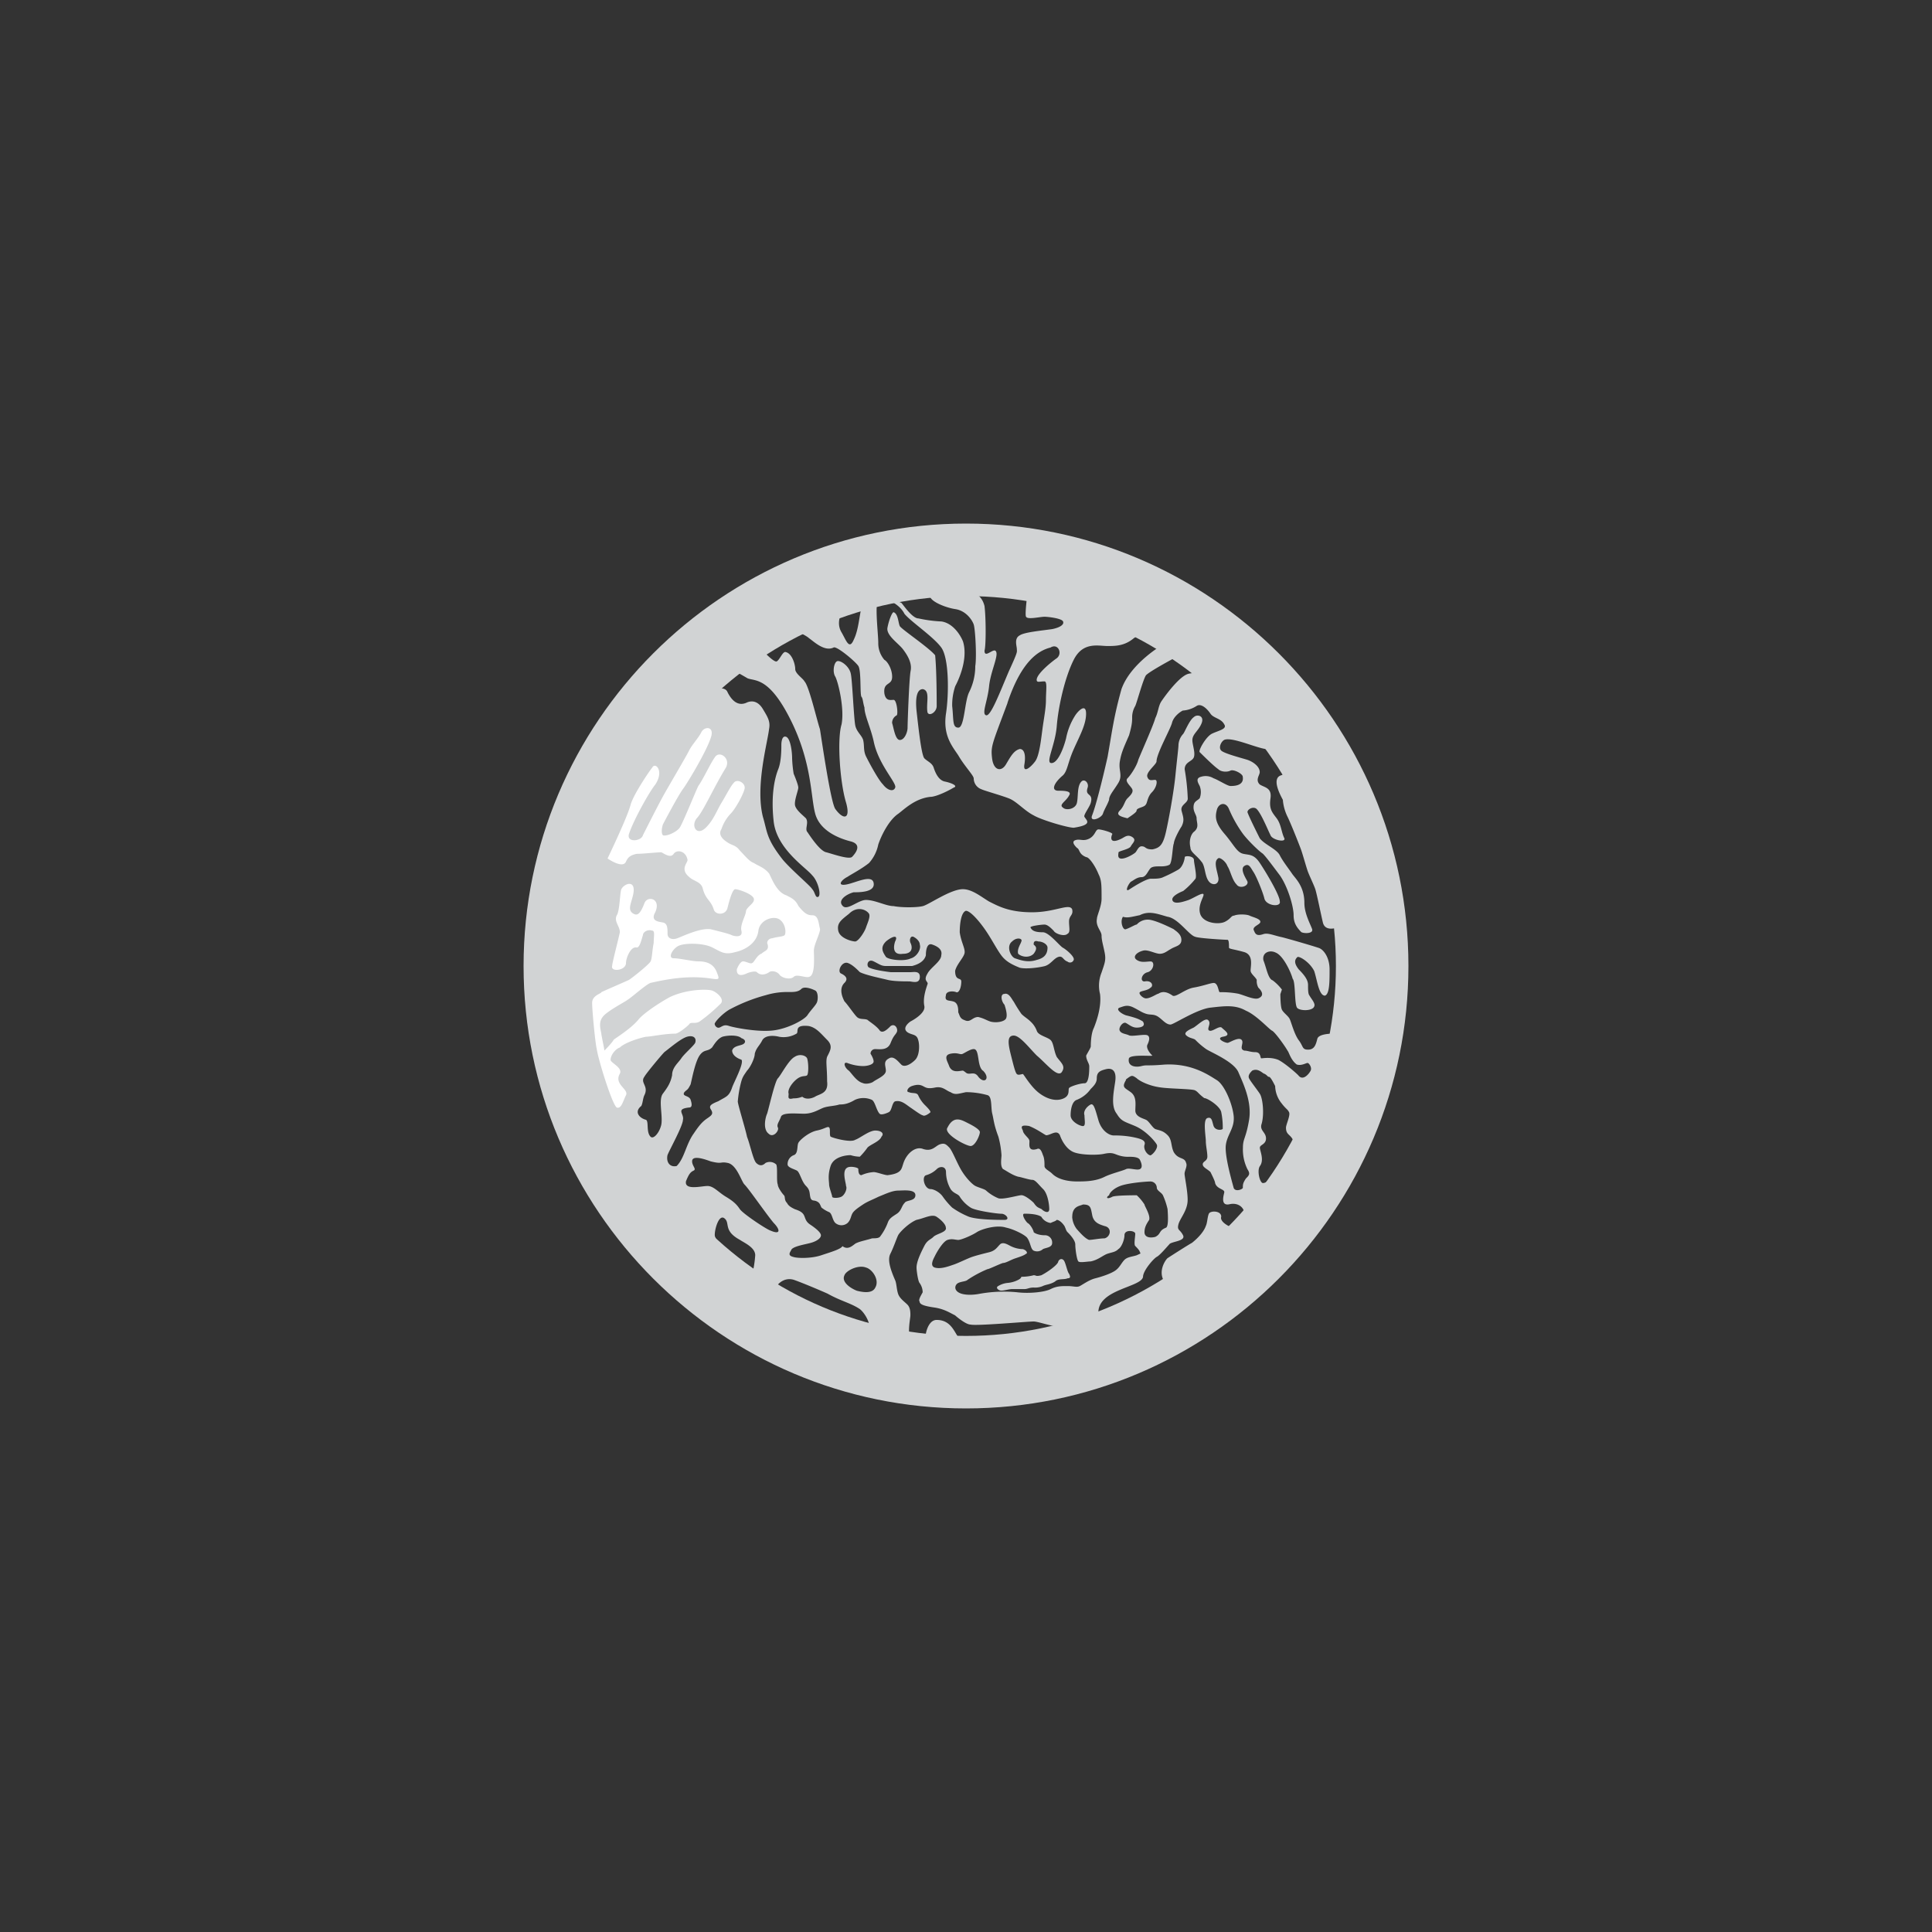 <svg id="Layer_1" data-name="Layer 1" xmlns="http://www.w3.org/2000/svg" viewBox="0 0 1000 1000"><rect x="0" y="0" width="1000" height="1000" fill="#333333" stroke="none"/><defs><style>.cls-1{fill:#d1d3d4;}.cls-2{fill:#fff;}</style></defs><path class="cls-1" d="M500,729c-126.27,0-229-102.72-229-229S373.73,271,500,271,729,373.73,729,500,626.27,729,500,729Zm0-420.46c-105.58,0-191.47,85.89-191.47,191.47S394.42,691.47,500,691.47,691.47,605.58,691.47,500,605.58,308.53,500,308.53Z"/><path class="cls-1" d="M539,660.06c3.19-1.59,8.76-5.57,8.76-7.17.8-1.59,2.39-1.59,3.18,0s1.6,5.58,2.39,6.38c.8,1.59.8,2.38-.79,2.38-1.6.8-4.78,0-6.37,1.6-2.39,1.59-4.78,1.59-6.37,2.39a10.2,10.2,0,0,1-4.78.79c-2.39,0-3.19.8-4.78.8h-6.37c-1.59,0-4,.79-5.57.79s-3.19-1.59-1.6-2.38a11.34,11.34,0,0,1,4.78-1.6,14.67,14.67,0,0,0,5.57-1.59c1.6-.8,1.6-1.59,1.6-1.59a25.5,25.5,0,0,0,6.37-.8c1.59,0,.79.8,4,0ZM500.8,581.23c1.59.79,6.37,3.18,6.37,4.77s-2.39,7.17-4.78,7.17-14.34-6.37-11.95-9.56C493.63,577.24,497.61,579.63,500.8,581.23Zm82.81-157.68c-3.18-.79-6.37-1.59-4-4s2.39-4.78,4-6.37,3.19-3.18,2.39-4.78-4-4-2.39-5.57,4.78-6.37,5.58-9.56c1.59-4,8-18.31,8.76-21.5,1.59-3.18,1.59-6.37,3.18-8.76s9.56-13.54,14.34-14.33a17.86,17.86,0,0,1,7.16,0s11.15,8.76,13.54,11.15c3.19,3.18,24.69,30.26,27.87,34.24,1.6,2.39,18.32,35,20.71,43,.79,3.19,4,12,5.57,16.72.8,1.6,4,25.49,4,25.49s-8,4-9.55-1.6c-.8-3.18-3.19-15.13-4-17.52s-3.19-7.16-4-9.55-2.38-8-3.18-10.35-5.58-14.34-7.17-17.52A24.27,24.27,0,0,1,664,414c-.79-1.6-6.37-11.15-.79-12.74s-5.58-13.54-8-13.54c-5.57-.8-17.52-6.37-21.5-4.78-1.59.8-3.18,4-1.59,5.57s11.15,4,13.54,4.78,6.37,3.19,6.37,6.37c0,1.6-2.39,4,0,6.37,2.39,1.6,6.37,1.6,5.57,7.17s.8,7.17,3.19,10.35,2.39,7.17,4,10.35c.8,2.39-6.37.8-7.17-1.59-1.59-3.18-4.78-11.15-7.16-13.54-1.6-1.59-4.78,0-4.78,1.6.79,2.39,4.78,10.35,6.37,13.53,2.39,3.19,8.76,5.58,10.35,8.76s4.78,7.17,6.37,9.56,6.37,6.37,6.37,15.13c0,5.57,3.19,11.15,4,13.54s-4,2.39-5.57,1.59c-2.39-2.39-4-4.78-4-8.76,0-4.78-3.19-15.13-7.17-20.7-4.78-6.37-7.17-9.56-8.76-11.15-2.39-1.59-8-7.17-10.35-10.35a65.66,65.66,0,0,1-7.17-12.75c-1.59-4-5.57-3.18-6.37.8-.8,3.19-.8,6.37,4,11.95s6.37,9.55,9.56,10.35,5.57,0,8.76,4.78,10.35,16.72,10.35,19.9c.8,3.19-7.17,2.39-8-1.59-.8-3.18-4-11.15-5.58-13.54s-2.39-4.77-4.78-3.18.8,6.37,1.6,8c.79,2.39-4,4-5.58,1.59-2.39-2.38-3.18-7.16-4.77-9.55-.8-2.39-4-4.78-4.78-4-2.39,1.59-.8,5.57,0,9.55.79,3.19-1.6,4.78-4,3.19-3.19-2.39-2.39-8.76-4.78-11.15-2.39-3.19-5.58-4.78-5.58-7.17-.79-3.18,0-6.37,1.6-8,3.18-2.39,1.59-4.78,1.59-7.17,0-1.59-1.59-3.18-1.59-5.57,0-3.19,1.59-3.19,3.18-4.78a8.75,8.75,0,0,0,0-6.37c-.79-1.59-2.39-4,.8-4.78a7.89,7.89,0,0,1,6.37.8c2.39.79,7.17,4,8.76,4s7.16,0,6.37-4.78c0-1.59-4.78-4-6.37-3.18s-4.78.79-6.37-.8c-2.39-1.59-8.76-8-9.56-8.76s3.19-8,6.37-9.56,8-2.38,6.37-4.77c-1.59-3.19-5.57-3.19-7.16-5.58s-4.78-5.57-7.17-4a15.17,15.17,0,0,1-7.17,2.39c-1.59.8-4.78,3.19-5.57,6.37s-8,15.93-8,19.91c0,1.59-5.57,5.57-4.77,8s2.39,1.59,4,1.59.79,4-1.59,6.38-2.39,5.57-3.19,6.37c-.8,1.59-4.78,1.59-4.78,3.18,0,.8-2.39,2.39-4.78,4Zm25.49-83.61s-13.54,7.17-15.93,9.55c-1.59,2.39-4.78,14.34-5.57,15.93A11.48,11.48,0,0,0,586,371c0,2.38,0,4-1.59,9.55-2.39,5.58-4,8.76-4.78,13.54s1.6,7.17-.79,11.15-4.78,6.37-4.78,8.76c-.8,2.39-2.39,4.77-3.19,7.16s-7.16,4.78-5.57.8,4.78-15.93,8-30.26c2.39-13.54,3.19-20.7,7.17-35,4.78-13.54,21.5-23.09,21.5-23.09l7.17,6.37Z"/><path class="cls-1" d="M564.5,563.71a16.08,16.08,0,0,1-7.16,5.57c-2.39.8-3.19,4.78-3.19,8s4.78,5.58,6.37,5.58.8-3.19.8-5.58c-.8-2.39,1.59-4.77,3.18-5.57s2.39,2.39,4,8,5.58,8,8,8a50,50,0,0,1,9.55.79c4,.8,7.17,1.59,6.37,4S594,598,595.56,598c1.59-.8,4-4,3.18-5.58s-5.57-7.16-11.14-9.55-7.17-2.39-9.56-6.37c-3.19-4-1.59-11.15-.8-16.73s-1.59-7.16-4.77-6.37-4.78,1.6-4.78,4.78C567.69,560.52,566.09,562.11,564.5,563.71Zm-31.85,19.11c-4.78-.8-4,.79-3.19,2.39,0,1.59,3.19,4,3.19,4.77.8.8-1.59,6.38,4,4.78,1.59-.79,2.39.8,3.19,3.19.79,1.59.79,4,.79,5.57s2.39,2.39,4,4c3.19,3.19,8.76,4,12.75,4s9.55,0,14.33-2.39c3.18-1.6,9.56-3.19,11.15-4s5.57.79,7.16,0,.8-3.19,0-4.78-4-1.6-5.57-1.6a15.65,15.65,0,0,1-5.57-.79c-2.39-.8-3.19-1.59-7.17-.8-3.19.8-11.95.8-15.93-.79s-6.37-6.38-7.16-8.76c-1.6-3.19-4.78,0-7.17,0-1.59-.8-4.78-3.19-8.76-4.78Zm22.3,47a11.81,11.81,0,0,0,2.39,6.37c.79.8,4,4.78,6.37,5.58,1.59,0,5.57-.8,8-.8,3.18-.8,4-5.57,0-6.37-2.39-.8-5.58-1.59-6.37-5.58s-.8-5.57-4.78-5.57C558.93,624.23,555,624.23,555,629.8Zm20.7-10.35c1.59-.8,11.15-.8,12.74-.8a25.1,25.1,0,0,1,4,4.78c0,.8,3.19,5.57,2.39,8-1.59,2.39-2.39,4-2.39,6.37s2.39,3.19,5.58,2.39c3.18-1.59,1.59-3.18,5.57-4.77,1.59-.8.8-8.76.8-9.56a37.35,37.35,0,0,0-2.39-7.17c-.8-1.59-3.19-2.39-3.19-4a3.33,3.33,0,0,0-3.18-3.18c-2.39,0-11.95.79-15.93,2.38s-5.57,4-5.57,4.78c-1.59.8-1.59,2.39,1.59.8Zm72.47-65.3c-.8.8-2.39,2.39-1.6,4s4,5.58,5.58,8,2.39,11.14.79,15.92c-.79,3.19,2.39,4,2.39,7.17s-3.18,3.18-3.18,4.78,2.39,6.37,0,9.55c-1.59,2.39,0,8.76,1.59,8.76,2.39,0,6.37-4,8.76-5.57,1.59-1.59,8-12.74,7.17-15.93-1.6-4-4-3.18-4-7.17,0-1.59,2.38-6.37,1.59-8s-1.59-1.59-4-4.78a14.82,14.82,0,0,1-3.19-8.76c-.79-1.59-2.39-4.77-3.18-4.77s-.8-.8-2.39-1.6c-.8,0-3.19-3.18-6.37-1.59ZM671.21,551c-3.19-2.38-4-6.37-4.78-7.16-.79-1.59-6.37-9.56-8-10.35s-8-8-13.54-10.36c-5.57-3.18-11.15-2.39-18.31-1.59s-19.12,8.76-20.71,8.76c-2.39,0-4-2.39-6.37-4s-4-.8-6.37-1.59-3.19-1.6-6.37-3.19-4.78-.8-7.17,0,.8,3.19,3.19,4c3.18.8,6.37,1.6,8.76,3.19,1.59,2.39-.8,3.18-3.19,3.18s-4-1.59-5.57-2.39-4,2.39-3.19,4,3.19,1.59,4.78,2.38,8-.79,9.56,0,.79,3.19,0,4.78.79,4,2.39,5.58c1.59.79-11.15-.8-12,1.59-.8,4,3.19,4.78,6.37,4s2.39,0,12-.8c14.33-.79,23.09,5.58,27.07,8s8,11.94,8.76,18.31-3.18,9.56-4,15.13,3.18,19.12,4,22.3c.8,2.39,4.78.8,4.78,0,0-1.59,0-2.39,1.59-4.78,1.59-1.59,2.39-2.39.8-4.77A23.08,23.08,0,0,1,643.34,594c0-4.78,1.59-4.78,3.18-14.34S643.34,560.52,641,555s-14.33-10.36-16.72-12a40.23,40.23,0,0,1-5.58-4.78c-.79-.79-3.18-.79-4.78-2.39s2.39-3.18,4-4c2.39-1.59,5.57-4.77,7.16-4,2.39,1.59-.79,4.78.8,5.58s4.78-2.39,6.37-1.6c1.59,1.6,5.57,4,.8,4.78-4,.8.79,3.19,2.39,3.19.79,0,5.57-3.19,7.16-1.6S641,543,644.13,543.8c1.6,0,3.19.79,5.58.79,3.18,0,2.39,3.19,3.18,3.19s4.78-.8,8.76.8c3.19,1.59,8.76,6.37,10.36,8,2.39,3.18,5.57-.8,6.37-2.39s-.8-4-1.6-4-3.18,1.59-5.57.79Zm-90-76.44c-1.6,2.39,0,7.16,1.59,6.37,2.39-.8,4.78-2.39,5.57-2.39a7.61,7.61,0,0,1,7.17-2.39c4,.8,10.35,4,11.94,4.78.8.79,4,2.39,4,5.57s-3.19,3.19-5.58,4.78c-1.59.8-3.18,2.39-5.57,2.39s-6.37-2.39-8.76-1.59c-3.19.79-5.58,3.18-3.19,4.77s4.78.8,7.17.8,1.59,4.78-1.59,5.58-4,4.77-1.6,4.77c4-.79,4.78,2.39,3.19,3.19-1.59,1.59-4.78,1.59-5.58,2.39s1.6,3.18,3.19,3.18c2.39,0,5.57-2.39,6.37-2.39,2.39-1.59,4.78-.79,7.17.8,1.59,1.59,6.37-3.19,11.15-4s8.76-2.39,10.35-2.39c2.39,0,2.39,4.78,3.18,4.78a46.08,46.08,0,0,1,9.56.79c3.18.8,8,3.19,10.35,2.39,4-1.59.8-4.78,0-5.57a7.22,7.22,0,0,1-.79-4c-.8-1.6-3.19-3.19-3.19-4.78,0-2.39,1.59-8-3.19-9.56-5.57-1.59-8-1.59-8-2.39,0-1.59,0-4-.79-4-1.6,0-15.13-.79-16.73-1.59-3.18-.8-8.76-9.56-14.33-10.35-5.58-1.6-9.56-3.19-14.34-.8-4,.8-6.37,1.59-8.75.8Zm-52.56,12.74c.79-1.59-2.39-2.39-4.78,0-3.19,2.39-.8,8,1.59,8.76s6.37,2.39,11.15.79c3.19-.79,5.58-2.38,5.58-6.37,0-1.59-2.39-3.18-4.78-3.18-2.39-.8-2.39.8-2.39,1.59.79.8,2.39,1.59,0,4.78-2.39,2.39-6.37,1.59-8,0-.8-2.39,1.59-5.57,1.59-6.37Zm-70.08,0c-3.18,3.18-1.59,5.57,0,8,1.59,1.59,9.56,2.39,12.74.8,3.19-.8,5.58-4.78,4.78-7.17,0-1.59-1.59-3.18-3.19-4s-2.38,1.59-1.59,3.19,1.59,5.57-4,5.57c-5.57.8-4.78-4-4-6.37C465,484.07,462.57,484.07,458.59,487.26Zm50.17,66.89C505.57,551.76,507.17,543,504,543c-1.59,0-4,1.59-5.57,2.39s-2.39-.8-6.37,0-1.6,4-.8,6.37c1.59,4,5.57,2.39,7.17,2.39,1.59.8,1.59,1.59,3.18,1.59s3.19-.79,4.78,1.6c3.19,4,6.37.79,2.39-3.19Zm-69.28-81.23c-4,3.19-6.37,4.78-5.58,8.76s7.17,5.58,8.76,5.58,4.78-4.78,5.58-7.17,2.39-5.57,1.59-7.17c-1.59-2.38-6.37-4-10.35,0ZM458.59,500c-2.39,0-3.18-.8-6.37-2.39s-4,2.39-2.39,3.19,4.78,1.59,11.15,2.39h10.35c1.59,0,4.78-.8,4.78,2.38,0,4-4,2.39-5.57,2.39-2.39,0-8,0-11.15-.79s-11.15-2.39-14.34-4c-1.59-1.6-4-4-6.37-4.78-3.18-.8-5.57,4.78-3.18,5.57,1.59.8,4,2.39,1.59,4.78-3.19,3.18-.8,8,0,9.56,1.59,1.59,4.78,6.37,6.37,8s4,.8,5.57,1.59c.8.8,4.78,3.19,6.38,5.58,1.59,1.59,4-.8,5.57-2.39,2.39-1.6,4,1.59,3.19,3.18s-1.6,1.59-3.19,5.58-5.57,3.18-8,3.18a2.34,2.34,0,0,0-2.39,2.39s1.59,2.39,1.59,4-3.19,2.39-5.57,2.39a23.74,23.74,0,0,1-8-1.59c-2.39-.8-1.59,2.39.8,4,1.59,1.59,4,5.57,7.17,6.37,1.59.8,4.77,0,5.57-.8,2.39-1.59,6.37-3.18,6.37-5.57s-1.59-4.78,1.59-6.37c2.39-1.59,4.78,1.59,6.37,3.18s4.78,0,7.17-2.38,2.39-8,1.59-10.36c-.79-3.18-3.18-2.39-5.57-4-3.19-2.39,1.59-5.57,1.59-5.57s8-4,7.17-8,.8-8.75,1.59-11.14c.8-1.6-2.39-1.6,0-5.58,1.59-3.18,7.17-6.37,7.17-9.55.79-3.19-2.39-4.78-4.78-5.58s-3.18,2.39-3.18,5.58c-.8,3.18-4,4.77-7.17,5.57Zm26.28,105.12a12.91,12.91,0,0,1-5.57,3.18c-2.39.8-.8,7.17,2.38,7.17,1.6,0,4.78,1.59,6.37,4a40.78,40.78,0,0,0,4.78,5.57,42.77,42.77,0,0,0,8.76,4.78c4.78,1.59,15.13,1.59,18.32,1.59s.79-3.18-1.59-3.18-13.54-1.59-15.93-3.19a18.45,18.45,0,0,1-5.58-5.57c-.79-1.59-3.18-1.59-4.77-4a18.07,18.07,0,0,1-2.39-8.76c0-3.19-3.19-3.19-4.78-1.59Zm94,41.4c-1.6,1.6-3.19,1.6-5.58,2.39s-4.78,3.19-8.76,4c-1.59,0-5.57.8-6.37,0s-1.59-6.37-1.59-8.75-3.19-5.58-4-6.38-.8-1.59-1.6-3.18c-1.59-2.39-3.18-3.19-4-3.19-.79.8-1.59.8-3.18,1.6A6.58,6.58,0,0,1,539,629.8c-2.39-1.59-7.17-1.59-8.76-1.59s0,3.18,1.59,4.78c1.6.79,3.19,4,3.19,4.77.79.8,3.18,1.6,5.57,1.6a3.76,3.76,0,0,1,4,4c0,2.39-3.18,2.39-4.77,3.18a4.45,4.45,0,0,1-4.78.8c-1.59-.8-1.59-4-3.19-6.37-.79-1.59-7.16-4.78-11.15-5.57-4.77-1.6-12.74.79-15.13,2.38s-8,4-9.55,4-3.19-.8-5.58,0-5.57,6.37-6.37,8-3.18,5.57,0,6.37,7.17-.8,9.56-1.59,7.17-3.19,9.56-4,5.57-1.6,8.75-2.39,4-2.39,5.58-4,4,0,5.57.79a15,15,0,0,0,6.37,1.59c2.39.8,2.39,2.39,1.6,2.39-.8.8-3.19,1.6-5.58,2.39s-4.78,2.39-6.37,2.39c-2.39.8-7.17,3.19-8,3.19a59.7,59.7,0,0,0-10.35,5.57c-.8.8-3.19.8-4.78,1.59s-2.39,3.19,0,4.78,7.17,1.59,11.15.8a71.52,71.52,0,0,1,19.11-.8c6.37.8,14.33,0,17.52-1.59s5.57-1.59,8.76-1.59,4.78.79,6.37,0,4.78-3.19,8-4,8-2.38,10.35-4,3.19-4,4.78-5.57,4-1.59,6.37-2.39c1.59-.8,2.39-.8,1.59-1.59,0-.8-1.59-2.39-2.38-3.19s0-4.78,0-6.37-5.58-2.39-5.58.8c0,2.39-1.59,6.37-3.18,7.16Zm4-87.59c-2.39,4-.8,4,2.39,6.37s2.39,6.37,2.39,9.55,4,4,5.57,4.78,3.19,4,4.78,4.78c2.39.8,4,.8,6.37,3.19s1.59,5.57,3.18,8.76c2.39,4,5.58,2.38,6.37,5.57.8,1.59-.79,4-.79,5.57s1.59,8.76,1.59,13.54c0,5.58-4,9.56-4.78,12.74s.8,2.39,2.39,5.58-6.37,3.18-7.17,4.78c-.79.79-4.77,5.57-6.37,6.37s-7.16,7.16-7.16,10.35c-.8,5.57-23.89,6.37-23.1,19.11,0,4-5.57,2.39-13.53,6.37C549.37,688.73,538.22,684,535,684s-29.47,2.39-32.65,1.59c-2.39,0-7.17-4-8-4.77-3.19-1.6-5.58-3.19-10.36-4-5.57-.79-8-1.59-8-3.18-.8-.8.8-3.19,1.59-4.78a8.53,8.53,0,0,0-1.59-4.78c-.8-.79-1.59-6.37-1.59-8,0-3.19,2.39-8,4-11.15s3.18-3.18,4.78-4.78,7.16-2.39,6.37-4.77c0-1.6-2.39-4-4.78-5.58s-6.37.8-10.35,1.59c-4,1.6-8.76,6.37-9.56,8s-2.39,6.37-4,9.55,0,8,2.39,13.54c.8,1.59.8,4.78,1.59,7.17s3.19,4,4.78,5.57,1.59,4,1.59,5.58-1.59,8.76,0,11.94c1.59,2.39,8.76,2.39,8,.8s.79-10.35,5.57-10.35c8.76,0,9.56,8.75,12.74,10.35.8,0,7.17,0,19.11-.8,15.93-.8,34.24-4,34.24-4.78,1.6,0,15.93-6.37,16.73-7.16s10.35-4,17.52-7.17,18.31-8.76,17.52-10.35c-3.19-4.78,0-10.36,1.59-12,2.39-1.59,11.15-7.16,12.74-8,4-3.19,6.37-6.37,7.17-8.76.79-1.59.79-4.78,1.59-6.37s6.37-1.59,6.37,1.59c-.8,2.39,3.19,4.78,5.57,5.58,1.6.79,4.78-4,5.58-4.78,2.39-3.19-.8-8.76-7.17-7.17-4.78.8-2.39-5.57-2.39-6.37,0-1.59-4-1.59-4.78-4.78,0-.79-1.59-4-2.38-5.57-1.6-1.59-4-2.39-4-4s2.39-1.6,2.39-4-.79-5.57-.79-8-1.6-11.15.79-11.94,2.39,1.59,3.19,4,4,2.39,4.78,1.59a38.94,38.94,0,0,0-.8-8.76c-.8-3.18-7.17-7.17-8.76-7.17-3.18-2.38-3.18-3.18-4.78-4s-13.54-.79-18.31-1.59c-5.58-.8-10.36-3.19-12-4.78-2.39-1.59-2.39-1.59-5.57.8ZM448.24,656.08c-4-1.59-10.35,1.59-11.15,4-1.59,3.19,2.39,6.37,6.37,8,3.19.8,8,1.6,9.56-1.59C455.41,662.45,451.42,656.88,448.24,656.08Zm-4.78-12.74c1.59-.8,5.57-1.59,8-2.39,1.6,0,3.19,0,4-.8a28.77,28.77,0,0,0,4-7.16c.79-2.39,2.39-3.19,4.78-4.78s2.38-4,4-5.58c.79-1.59,5.57-.79,5.57-4s-6.37-2.39-8.76-2.39c-3.18,0-6.37,1.6-10.35,3.19-3.19,1.59-5.58,2.39-8,4s-4.78,3.19-5.58,4.78-.79,3.18-2.39,4.78a4.85,4.85,0,0,1-6.37,0c-1.59-1.6-1.59-4.78-3.18-5.58a16.75,16.75,0,0,1-4-2.39c-.8-1.59-.8-2.39-2.39-3.18s-2.39,0-3.19-1.59c-.8-2.39,0-4-2.39-6.38s-3.18-7.16-4.78-8-4.77-1.59-4.77-3.18a4.94,4.94,0,0,1,3.18-4.78c2.39-.8,1.59-4.78,2.39-6.37s5.57-5.58,9.56-6.37,5.57-2.39,6.37-1.6,0,4,.79,4.78c1.6.8,10.36,3.19,12.74,1.59,2.39-.79,7.17-4.77,10.36-4.77s4.77,1.59,3.18,3.18c-.79,2.39-5.57,4-7.17,5.58a36.61,36.61,0,0,1-4,4.77,17.11,17.11,0,0,1-4.77-.79c-2.39,0-8.76.79-10.36,5.57s-.79,8-.79,9.56,1.59,5.57,1.59,6.37,3.18.8,4.78,0,3.18-4,2.39-5.58c0-1.59-2.39-8,.79-9.55,1.6-.8,5.58,0,5.58.8s0,3.18,1.59,3.18a18.65,18.65,0,0,1,6.37-1.59c1.59,0,5.57,1.59,7.17,1.59,7.16-.8,7.16-3.18,8-5.57,1.59-5.58,6.37-9.56,10.35-8,4.78,1.6,6.37-1.59,8.76-2.39s3.19,0,4.78,1.6,4,8,6.37,11.94,5.58,7.17,7.17,8,4.78,1.6,5.57,2.39a22.07,22.07,0,0,0,6.37,4c2.39.79,10.35-1.6,11.95-1.6s4.78,2.39,6.37,4c1.59,2.39,2.39,2.39,4,3.19,1.59,1.59,4,2.39,4,0s-.79-8-3.18-10.35-4-4.78-5.58-4.78-6.37-1.59-7.17-1.59c-3.18-.8-6.37-3.19-8-4-1.59-1.6-.79-5.58-.79-7.17a47.55,47.55,0,0,0-1.6-9.56c-2.39-6.37-2.39-8.76-3.18-11.94s0-8.76-2.39-9.56A41.8,41.8,0,0,0,500,565.3c-4,.8-5.57,1.59-8,0-2.39-.8-4-3.19-8-2.39s-4.77,0-6.37-.8-3.18-.79-5.57,0-3.19,3.19-1.59,3.19c1.59.8,4,0,4.77,1.59a16.82,16.82,0,0,0,3.19,4.78c1.59,1.59,3.18,3.18,3.18,4-.79.8-3.18,2.39-4,1.59-.79,0-4-2.39-6.37-4s-4.78-4-8-3.18c-1.59.79-1.59,4.77-3.19,5.57s-4,1.59-4.77.8c-1.6-1.6-2.39-6.37-4-7.17a10.74,10.74,0,0,0-8.76,0c-4,2.39-6.37,2.39-8,2.39-2.39.8-5.57.8-8,1.59s-5.58,3.19-10.35,3.19c-4,0-11.15-.8-11.95,1.59s-2.39,4-1.59,5.57-2.39,5.58-4.78,3.19c-3.19-2.39-1.59-8.76-.8-10.35.8-2.39,4-16.73,5.58-18.32s5.57-9.55,8.76-11.15c2.39-1.59,5.57-.79,6.37.8.79,2.39.79,8,0,8.76s-2.39,0-4.78,1.59-5.57,5.58-4.78,8c0,1.59-.79,3.18,2.39,2.38,3.19,0,4-.79,4.78-.79.8.79,3.18,1.59,6.37,0,2.39-1.59,7.17-1.59,6.37-8,0-7.16-.8-10.35,0-12.74,1.59-3.18,3.19-5.57,0-8.76s-5.57-6.37-9.56-7.16c-8-.8-4.77,3.18-6.37,4a13.25,13.25,0,0,1-8.76,1.59c-3.18-.8-7.16-.8-8.76,1.59-1.59,3.19-3.18,4-4,7.17,0,2.39-2.39,7.17-4,8.76-1.59,2.39-2.39,3.19-3.18,6.37a58.55,58.55,0,0,0-1.6,9.56c0,1.59,4,14.33,4.78,18.31,1.59,4,3.19,12,4.78,13.54s3.18,1.59,4.78,0a4.88,4.88,0,0,1,5.57.8c.8,1.59,0,8.76.8,10.35,0,1.59,2.39,4.78,3.18,5.57s0,2.39,1.6,4c.79,1.6,2.38,2.39,4,3.19,2.39.8,4,1.59,4.78,3.18s.79,3.19,3.18,4.78,5.58,4,5.58,5.58-2.39,3.18-5.58,4-8,1.59-9.56,3.18c-.79,1.6-2.38,3.19.8,4,2.39.79,9.56.79,14.34-.8s10.35-3.19,11.14-4.78c3.19,2.39,5.58-.79,7.17-1.59Zm-52.56,6.37c0-4-5.57-6.37-8-8-8.76-4.78-4.78-8.76-8-11.15s-5.58,8-4.78,9.55.79,5.58,3.18,7.17a57.68,57.68,0,0,1,7.17,6.37c1.59.8,8,4.78,8.76,6.37A55.81,55.81,0,0,0,390.9,649.71Zm11.15,15.93c1.59.79,11.95,7.16,14.34,8.76s23.89,13.53,30.26,14.33c6.37,1.59,2.38-8-1.6-11.15-4.77-3.18-9.55-4-16.72-8-7.17-3.19-15.13-6.37-17.52-7.17-5.57-1.59-8.76,3.19-8.76,3.19Zm-47-54.15c-.8,4.77,8,2.38,11.15,2.38s5.57,3.19,9.55,5.58,5.58,4,7.17,6.37,13.54,10.35,15.93,11.15c5.57,2.39,4.77-.8,1.59-4-4-4.78-12.74-17.52-15.13-19.91-1.59-1.59-4-10.35-8.76-11.15-4-.8-2.39.8-8.76-.8q-9.56-3.58-9.56,0c0,2.39,2.39,4,.8,4.78s-2.39,1.59-4,5.58Zm-4.78-8c4-4,4.78-11.15,8.76-16.72,3.19-4.78,4.78-6.37,7.17-8s3.18-2.39,1.59-4.78c-.8-1.59,0-2.39,4-4,4-2.39,5.58-2.39,7.17-7.17.79-2.39,6.37-12.74,4.78-14.33-2.39-.8-4.78-2.39-4.78-4.78.79-2.39,4-2.39,5.57-3.19s1.6-2.39-.79-3.18c-1.6-1.6-6.37-1.6-9.56-.8-2.39.8-4,3.19-5.57,5.58-2.39,2.38-4,.79-6.37,4s-4,11.94-4.78,15.13c-1.6,3.18-1.6,2.39-3.19,4-1.59,2.39,2.39,1.59,3.19,4s.79,4-.8,4c-7.17.8-2.39,3.19-3.18,6.37,0,3.19-7.17,15.93-8,18.32-.79,4,1.6,6.37,4.78,5.57Zm-15.93-23.89c1.6.8,0,6.37,2.39,8.76,1.6,1.59,4.78-2.39,5.58-6.37.79-4.78-1.6-12.74.79-15.92s4-5.58,4.78-9.56c0-4,3.19-6.37,4.78-8.76s6.37-6.37,7.17-8c.79-2.39-.8-4-4-3.19s-8.75,5.58-11.94,8c-1.59,1.6-9.56,11.15-10.35,12.75-2.39,3.18,2.39,4.77,0,9.55-.8,1.59-.8,4-1.6,5.58-4,3.18-.79,6.37,2.39,7.16Zm38.23-47.78c1.59-.79,2.39-1.59,4.78-.79s14.33,3.18,22.29,2.39,16.73-5.58,18.32-8,4-4.78,4.78-6.37.79-5.57-.8-6.37-5.57-2.39-7.17-.8-4,1.6-6.37,1.6a37.63,37.63,0,0,0-11.94,1.59,87.37,87.37,0,0,0-18.32,7.17c-3.18,1.59-7.17,5.57-8,7.16-.8.8.79,3.19,2.39,2.39Zm7.16-184.74L367,357.46s8-3.19,9.56.79c2.39,4.78,5.57,7.17,9.56,5.58,3.18-1.59,6.37-.8,8.75,3.18s4,6.37,3.19,10.36c-.8,7.16-7.17,29.46-3.19,45.39,2.39,8,1.6,11.14,10.36,22.29,4.77,5.58,14.33,13.54,15.13,15.13,1.59,1.6,1.59,4.78,3.18,4s0-8-3.18-11.15c-3.19-4-18.32-13.54-19.91-27.87s.8-23.1,2.39-27.08,1.59-10.35,1.59-12.74c0,0,0-4.78,2.39-4s3.18,8,3.18,11.15a61.26,61.26,0,0,0,.8,8s2.39,5.57,2.39,7.17-2.39,7.16-1.59,9.55,4,4.78,5.57,6.37c1.59,2.39-.79,5.58.8,7.17,1.59,2.39,6.37,9.56,9.55,10.35s12,4,13.54,2.39,5.58-6.37-.79-8-15.93-5.58-18.32-14.34-1.59-26.28-12.74-48.57-18.32-19.91-22.3-21.5c-4-2.39-7.17-4-7.17-4ZM521.5,363.83c-8,21.5-8.76,22.3-8,28.67s4.78,7.16,7.16,3.18,4-7.17,7.17-8c2.39,0,3.19,3.18,2.39,8s3.19,1.59,5.57-1.59,3.19-12.74,4-18.32,1.59-9.55,1.59-13.53c0-4.78.8-9.56-.8-9.56-2.39,0-4,.8-4-.8,0-3.18,8-9.55,10.35-11.15,3.19-2.38.8-8-3.18-5.57-6.37,1.59-15.13,7.17-22.3,28.67ZM393.29,335.16s7.17,8,8.76,7.17,3.19-5.58,4.78-4.78c3.18.8,4.78,6.37,4.78,8.76s4,4.78,4.78,6.37c2.38,2.39,6.37,19.91,8,24.69.8,4.77,5.57,38.22,8,41.4,4,5.58,8,5.58,5.58-3.18-3.19-10.35-4.78-32.65-2.39-40.61,1.59-8-1.6-21.5-3.19-24.69-1.59-2.39-.79-7.17.8-8s6.37,2.39,7.17,6.37c.79,3.18,1.59,23.89,2.38,27.07s3.19,4.78,4,7.17c.79,3.19,0,5.57,1.59,8.76S454.61,403.64,457,406c2.39,3.19,5.57,4,6.37,1.6s-8.76-11.95-11.15-23.89c-1.59-7.17-4.78-13.54-4.78-17.52-.79-2.39-.79-4.78-1.59-5.58-.8-1.59,0-13.53-1.59-15.92s-11.15-10.36-12.74-9.56c-4.78,2.39-10.36-3.18-12.75-4.78-1.59-1.59-8.76-4.78-8.76-4.78s14.34-5.57,17.52-7.16,8.76-2.39,8.76-2.39-4,5.57-.79,11.15c2.39,4,4,9.55,6.37,4,4-8,2.39-20.71,8-23.09,2.39-.8,13.54,2.38,16.72,4,.8.79,5.58,8,8.76,8a70.37,70.37,0,0,0,11.95,1.59c5.57.8,9.55,6.37,11.15,10.36,3.18,10.35-4,23.09-4,23.09a30.21,30.21,0,0,0-1.6,10.35c.8,7.17,0,11.15,3.19,11.15s3.18-13.54,5.57-18.32a30.28,30.28,0,0,0,3.19-13.53c.79-4.78,0-19.12-.8-21.5s-4-7.17-9.55-8-15.13-4.78-12.75-8,16.73-1.59,19.12-1.59c2.39.79,7.16,1.59,8.76,8,.79,6.37.79,20.7,0,23.09,0,4,4-.79,5.57,0,2.39,1.6-2.39,10.36-3.19,18.32s-4,14.33-1.59,15.13,7.17-11.95,11.95-23.09c4.77-10.36,4-9.56,4-11.15s-1.59-5.58,1.59-7.17c2.39-1.59,11.15-2.39,16.72-3.19,4-.79,6.37-2.38,5.58-4s-8-2.39-9.56-2.39c-2.39,0-8.76,1.6-9.55,0-.8-.79.79-12.74.79-12.74s12.74,1.6,18.32,2.39c3.18.8,22.3,8,27.87,10.35,5.57,1.6,16.72,9.56,16.72,9.56s-4.78-.8-8,1.59c-4.78,4-9.56,4-13.54,4-4.78,0-12.74-2.38-17.52,7.17s-8,24.69-8.76,34.24-5.57,18.32-3.18,19.11c3.18.8,6.37-6.37,8-12.74a34,34,0,0,1,4.78-11.94c1.59-2.39,5.57-6.37,5.57-.8s-3.18,11.15-6.37,18.32-3.18,11.15-5.57,13.54c-4.78,4-6.37,8-2.39,8,2.39,0,7.17,0,5.57,2.39-1.59,3.18-5.57,4.78-3.18,6.37,1.59,1.59,6.37.79,7.17-2.39s0-8.76,2.38-11.15c1.6-1.59,4,.8,3.19,3.19-1.59,4.77,3.18,2.39,1.59,8-.79,2.39-4,6.37-3.18,7.17.79,1.59,4.77,4-5.58,5.57-3.18,0-16.72-4-20.7-6.37-4.78-2.39-8.76-7.17-12.74-8.76s-12.74-4-14.34-4.78a6,6,0,0,1-4-5.57c0-1.59-4.78-6.37-8-12-3.19-4.77-8-10.35-6.37-21.5,1.59-10.35,1.59-28.67-2.39-34.24s-15.93-13.54-19.11-17.52c-2.39-4.78-8.76-8-12.74-8-3.19,0-.8,17.52-.8,23.09a13.16,13.16,0,0,0,3.18,8.76c1.6.8,4,4.78,4,8.76,0,4.78-4.78,2.39-4,8.76.8,4,3.19,3.19,4.78,3.19s2.39,7.16,1.6,8a4.37,4.37,0,0,0-2.39,4c.79,2.39,1.59,8.76,4,8.76s4-4,4-6.37.8-25.48,1.59-29.46-1.59-8-4-11.15-8.76-7.17-8-11.15,2.39-8,3.18-8c2.39.8,2.39,5.58,3.19,7.17s15.13,11.15,18.31,15.13c.8,8,.8,23.89.8,26.28,0,3.19-4,5.58-4.78,3.19-.79-4.78,1.59-11.15-2.39-11.95-3.18,0-4,4.78-3.18,11.95s2.39,22.29,4,23.89,4,2.38,4.78,4.77,2.39,6.37,5.57,7.17c4,.8,7.17,2.39,4.78,3.19-4,2.39-9.56,4.77-11.95,4.77-8,.8-13.53,6.37-16.72,8.76-4.78,3.19-8.76,11.15-10.35,15.93a20.38,20.38,0,0,1-4.78,9.56c-4,3.18-8.76,5.57-11.15,7.16-3.18,1.6-5.57,4.78-.79,4s13.53-5.57,14.33-.79-7.17,4.78-10.35,4.78c-3.19.79-8.76,4-5.58,7.16,2.39,2.39,8-3.18,11.95-3.18,4.78,0,10.35,3.18,14.33,3.18,4,.8,11.95.8,15.13,0s14.34-8.76,20.71-8.76c4.78,0,9.55,4,13.53,6.37,4.78,2.39,10.36,5.58,22.3,5.58s19.11-4.78,20.71-1.59c.79,3.18-1.6,3.18-1.6,6.37s.8,5.57-.79,6.37c-1.6,1.59-6.37,0-7.17-1.6-1.59-1.59-3.18-3.18-4.78-3.18s-8,.8-7.16,1.59c.79,1.59,2.38,2.39,6.37,2.39,3.18,0,8.76,7.17,10.35,8s6.37,4.78,5.57,6.37a2,2,0,0,1-3.18.8c-2.39-.8-2.39-3.18-4.78-2.39s-4,4-7.17,4.78-9.55,1.59-12.74.8c-4-1.6-7.17-3.19-9.55-6.37s-4.78-8-8-12.75-8-10.35-10.35-10.35c-2.39.8-3.19,6.37-3.19,11.15.8,5.58,3.19,8.76,2.39,11.15s-4,5.57-4.77,8.76c0,5.57,3.18,3.18,3.18,5.57s-.8,5.58-2.39,5.58c-1.59-.8-5.57-.8-5.57,1.59-.8,3.19,1.59,2.39,4,3.19s2.39,4,2.39,5.57c.79,1.59.79,3.19,3.18,4,3.19,1.59,4-1.59,7.17-1.59,3.19.8,4,1.59,6.37,2.39,3.19.79,7.17,0,8-1.59s0-4.78-.79-7.17c-1.59-1.59-2.39-5.58,0-5.58,2.39-.79,4,3.19,4.78,4a70.67,70.67,0,0,0,4,6.37c1.59,1.59,3.18,2.39,4.78,4a12.19,12.19,0,0,1,3.18,4.78c.8,2.38,5.58,3.18,7.17,4.77s1.59,5.58,3.18,8.76c2.39,3.19,4.78,4.78,2.39,8-2.39,2.39-8-4.78-12.74-8.76-4-4-8.76-10.36-11.94-10.36s-3.19,3.19-1.6,9.56,2.39,9.56,3.19,10.35,2.39,0,3.18,0c.8.8,4,6.37,8,9.56s8.76,4.78,12.74,3.18,2.39-4.77,3.18-5.57,5.58-2.39,8-2.39,2.39-7.17,2.39-8.76-1.6-3.18-1.6-5.57c.8-1.6,2.39-4,2.39-4.78s0-6.37,1.59-9.56c1.6-4,4-11.15,3.19-17.52a18.16,18.16,0,0,1,.8-11.14c1.59-4.78,2.39-6.38,1.59-10.36s-1.59-6.37-1.59-8.76-3.19-4.77-2.39-8.76c0-1.59,2.39-6.37,2.39-10.35,0-7.17,0-9.55-1.6-12.74-1.59-4-4.77-8.76-6.37-8.76-4-1.59-3.18-4-4.77-4.78-.8-.79-3.19-3.18-.8-4s4,.8,7.17-.8,3.18-4.77,4.77-4.77,7.17,1.59,7.17,2.39c-.8,1.59-1.59,5.57,4.78,2.38,1.59-.79,3.18-2.38,5.57-.79s0,3.18-.79,4.78-6.37,2.39-6.37,3.18-.8,3.19,1.59,3.19,6.37-2.39,7.17-3.19,1.59-3.18,3.18-3.18c2.39,0,1.59,1.59,5.58,1.59,4-.8,5.57-2.39,7.16-9.56s4-20.7,4.78-28.66,1.59-14.34,1.59-15.93a9.16,9.16,0,0,1,2.39-5.58c.8-.79,3.19-7.16,5.58-8.75,1.59-1.6,5.57-.8,4,3.18s-4.78,5.57-4.78,8.76c0,2.39,1.59,6.37.8,8.76s-4.78,2.39-4.78,6.37a109.81,109.81,0,0,1,1.59,15.13c0,2.39-4,3.19-3.18,6.37s1.59,4.78,0,8c-1.6,2.39-4,7.17-4,8.76-.79,1.6-.79,10.36-2.38,11.15-3.19,1.59-7.17,0-9.56,1.59-1.59,1.6-2.39,4.78-4.78,4.78s-4,1.6-5.57,2.39c-1.6,1.59-3.19,5.58-.8,4s8.76-5.57,11.15-5.57,4.78,0,6.37-.8a73.26,73.26,0,0,0,8-4c2.39-1.59,3.19-5.57,3.19-6.37s4.78-.8,4.78,1.59c0,1.6,1.59,8,.79,9.56a39.48,39.48,0,0,1-6.37,6.37s-6.37,2.39-5.57,4.78,5.57.79,8,0,7.17-4,8-3.19-3.18,5.58-1.59,10.35,9.56,5.58,12.74,4,3.19-3.19,4.78-3.19c1.59-.8,6.37-.8,8,0s5.58,1.59,5.58,3.19-4.78,2.39-3.19,4.77c.8,2.39,2.39,2.39,4.78,1.6s5.58.79,9.56,1.59c3.18.8,14.33,4,19.11,5.57,2.39.8,5.57,4.78,5.57,11.15s0,12.74-2.39,13.54c-3.18,0-4-8-5.57-12.74-2.39-4.78-8-8-8.76-7.17s-2.39,2.39.8,6.37c3.18,3.19,4.77,5.58,4.77,8s0,4.77.8,5.57c.8,1.59,3.19,4,2.39,5.57-.8,2.39-7.17,2.39-8.76.8s-.8-13.54-2.39-15.13c-.8-3.18-4.78-11.94-8.76-13.54-3.18-1.59-7.17,0-6.37,4,1.59,4,2.39,9.56,4.78,10.36a24.5,24.5,0,0,1,4.78,4.77l-.8,2.39s0,6.37.8,8,3.18,3.18,4,4.77,2.39,8,4.78,11.15,1.59,4.78,4.77,4.78,4-2.39,4.78-5.57S691.91,535,691.91,535s-5.57,26.28-8.76,32.65c-.79,2.39-15.92,31.85-20.7,39.81-5.57,8.76-26.28,34.25-31.06,37.43-3.18,2.39-17.52,14.34-17.52,15.13-.79.8-35.83,20.71-38.22,22.3s-32.65,11.15-39,12.74c-6.37.8-37.43,3.19-40.61,3.19-4.78-.8-27.08-3.19-34.24-4-7.17-1.59-54.15-19.11-57.34-20.7-4.78-2.39-43.8-34.24-45.39-35.84S328,595.56,326.4,591.58c-1.59-3.19-11.94-27.08-12.74-30.26s-9.56-41.41-9.56-43.8c-.79-3.19,0-30.26.8-35,.8-6.37,4.78-27.07,5.57-31.85s8.76-25.48,14.34-38.23S339.14,390.11,347.9,379c9.56-11.15,35.84-34.24,38.23-37.43,1.59-4,7.16-6.37,7.16-6.37Zm-77.24,211c0,1.59,6.37,4,4.78,7.16-3.19,5.58,4.77,8,3.18,11.15s-2.39,7.17-4.78,6.37c-2.39-1.59-9.55-24.68-10.35-30.26-.79-3.18-2.39-19.91-2.39-23.89s4.78-4.78,4.78-5.57c1.59-.8,12.74-5.58,14.33-6.37,2.39-1.59,10.36-8,11.15-9.56s.8-5.57,1.6-9.55c0-3.19.79-6.37-.8-6.37-2.39-.8-4.78.79-4.78,2.38-.8,2.39-1.59,6.38-3.18,6.38-3.19-.8-5.58,5.57-5.58,8,0,4-8,4.78-7.17,1.59,0-1.59,3.19-13.54,4-17.52,0-3.18-3.19-5.57-1.6-8.76,1.6-2.39,1.6-11.94,2.39-13.54,1.6-3.18,8.76-5.57,5.58,4.78-.8,3.19-2.39,6.37.79,8,1.6.79,3.19.79,5.58-5.58,1.59-4,8.76-2.39,5.57,4.78-3.18,5.57,4,4.78,4.78,5.57,1.59.8,1.59,3.19,1.59,5.58s2.39,3.18,4.78,2.39,11.95-5.58,17.52-4.78c6.37,1.59,9.56,2.39,11.15,3.18,2.39.8,5.57.8,4.78-2.38s2.39-8,2.39-10.36,4.77-4,4-6.37-8-4.78-9.56-4.78-3.18,6.38-4,9.56c-.8,4-6.37,4-7.17.8-1.59-4.78-4-4.78-5.57-10.36-.8-4-4.78-4-7.17-6.37-4.78-4-.8-7.16-.8-8.76-.79-4.77-5.57-5.57-7.16-3.18s-4.78,0-6.37-.8c-2.39,0-9.56.8-12.74.8-4,.8-4.78,2.39-5.58,4-1.59,4-9.55-1.59-9.55-1.59s10.35-21.5,11.94-27.87c1.59-5.58,10.35-18.32,11.15-19.12,1.59-3.18,6.37,1.6,1.59,8.76C336,407.63,328,422,325.6,429.13c-1.59,4.77,6.37,4,7.17.79.8-1.59,8-15.92,11.15-21.5s11.15-19.11,12.74-22.29,4.78-6.38,6.37-9.56,7.17-3.19,4.78,3.18c-2.39,7.17-11.95,23.1-14.33,26.28s-9.56,16.73-10.36,18.32c-.79,2.39-.79,4.78,0,5.57,1.6.8,7.17-1.59,8.76-4s8-18.31,9.56-21.5c2.39-3.18,6.37-11.94,8.76-15.13s8,.8,5.57,5.57c-6.37,10.36-11.94,23.1-15.13,26.28-3.18,4,0,9.56,4.78,4.78,4-4,5.57-8.76,8-12.74s4.78-8.76,6.37-10.35c1.6-2.39,6.38,0,5.58,3.18s-4.78,10.36-7.17,12.74a21.28,21.28,0,0,0-4.78,8c-1.59,2.39,0,4.78,2.39,6.37,3.19,2.39,4.78,1.59,7.17,4.78,2.39,2.39,4.78,5.57,7.17,6.37,2.39,1.59,5.57,2.39,8,5.57,1.59,3.19,4,9.56,8.76,11.15,3.18,1.59,4.78,2.39,6.37,5.57,3.19,4,4.78,4.78,7.17,4.78,3.18,0,3.18,4,4,7.17,0,2.39-3.19,8-3.19,11.15s.8,12.74-2.39,13.54c-1.59.79-6.37-1.6-8,0s-5.57.79-7.17-.8c-1.59-2.39-4.77-2.39-5.57-1.59-2.39,1.59-4.78,1.59-6.37,0-.8-.8-4,0-5.57.79-5.58,2.39-4.78-2.39-4.78-2.39s1.59-4,3.18-4,4,1.59,4.78.8c.8,0,2.39-4,4.78-4.78,1.59-1.59,4-1.59,3.18-4.78-.79-1.59.8-3.18,2.39-3.18,2.39-.8,5.58-.8,6.37-1.6s.8-5.57-2.39-8-10.35,0-11.14,5.58c-.8,7.16-8,10.35-11.95,11.14-5.57,1.6-7.17,0-11.94-2.38s-14.34-2.39-17.52-.8-5.58,6.37-2.39,6.37,9.55,1.59,12.74,1.59c4.78,0,8,1.59,9.55,5.58s1.6,4-4,3.18c-11.94-1.59-23.09.8-30.26,2.39-2.39.8-10.35,8-11.94,8.76-.8.8-7.17,4-11.15,7.17s-3.19,6.37-2.39,10.35c0,.8,1.59,8,1.59,8.76,0,0,4-4,4.78-5.58.8-.79,8.76-5.57,12.74-10.35,3.19-4,13.54-10.35,16.73-11.15,8.75-4,19.11-4,21.5-3.18s7.16,4.78,4,7.17a89.16,89.16,0,0,1-10.35,8.76c-2.39,1.59-4.78,0-5.58,1.59s-5.57,4.78-7.17,4.78c-5.57,0-12.74,1.59-15.13,1.59-4,.79-11.14,3.18-13.53,5.57C318.44,540.61,316.05,543.8,316.05,546.19Z"/><path class="cls-2" d="M316.05,548.58c0,1.59,6.37,4,4.78,7.16-3.19,5.58,4.77,8,3.18,11.15s-2.39,7.17-4.78,6.37c-2.39-1.59-9.55-24.68-10.35-30.26-.79-3.18-2.39-19.91-2.39-23.89s4.78-4.78,4.78-5.57c1.59-.8,12.74-5.58,14.33-6.37,2.39-1.6,10.36-8,11.15-9.56s.8-5.57,1.6-9.55c0-3.19.79-6.38-.8-6.38-2.39-.79-4.78.8-4.78,2.39-.8,2.39-1.59,6.37-3.18,6.37-3.19-.79-5.58,5.58-5.58,8,0,4-8,4.78-7.17,1.59,0-1.59,3.19-13.54,4-17.52,0-3.18-3.19-5.57-1.6-8.76,1.6-2.39,1.6-11.94,2.39-13.54,1.6-3.18,8.76-5.57,5.58,4.78-.8,3.19-2.39,6.37.79,8,1.6.8,3.19.8,5.58-5.57,1.59-4,8.76-2.39,5.57,4.78-3.18,5.57,4,4.78,4.78,5.57,1.59.8,1.59,3.19,1.59,5.58s2.39,3.18,4.78,2.39,11.95-5.58,17.52-4.78c6.37,1.59,9.56,2.39,11.15,3.18,2.39.8,5.57.8,4.78-2.39s2.39-8,2.39-10.35c.79-2.39,4.77-4,4-6.37s-8-4.78-9.56-4.78-3.18,6.37-4,9.56c-.8,4-6.37,4-7.17.8-1.59-4.78-4-4.78-5.57-10.36-.8-4-4.78-4-7.17-6.37-4.78-4-.8-7.16-.8-8.76-.79-4.77-5.57-5.57-7.16-3.18s-4.78,0-6.37-.8c-2.39,0-9.56.8-12.74.8-4,.79-4.78,2.39-5.58,4-1.59,4-9.55-1.59-9.55-1.59s10.35-21.5,11.94-27.87c1.59-5.58,10.35-18.32,11.15-19.12,1.59-3.18,6.37,1.6,1.59,8.76C336,410,328,424.35,325.6,431.52c-1.59,4.77,6.37,4,7.17.79.8-1.59,8-15.92,11.15-21.5s11.15-19.11,12.74-22.3,4.78-6.37,6.37-9.55,7.17-3.19,4.78,3.18c-2.39,7.17-11.95,23.1-14.33,26.28s-9.56,16.73-10.36,18.32c-.79,2.39-.79,4.78,0,5.57,1.6.8,7.17-1.59,8.76-4s8-18.31,9.56-21.5c2.39-3.19,6.37-11.95,8.76-15.13s8,.8,5.57,5.57c-6.37,10.36-11.94,23.1-15.13,26.28-3.18,4,0,9.56,4.78,4.78,4-4,5.57-8.76,8-12.74s4.78-8.76,6.37-10.35c1.6-2.39,6.38,0,5.58,3.18s-4.78,10.35-7.17,12.74a21.28,21.28,0,0,0-4.78,8c-1.59,2.39,0,4.77,2.39,6.37,3.19,2.39,4.78,1.59,7.17,4.78,2.39,2.38,4.78,5.57,7.17,6.37,2.39,1.59,5.57,2.39,8,5.57,1.59,3.19,4,9.56,8.76,11.15,3.18,1.59,4.78,2.39,6.37,5.57,3.19,4,4.78,4.78,7.17,4.78,3.18,0,3.18,4,4,7.17,0,2.39-3.19,8-3.19,11.15s.8,12.74-2.39,13.53c-1.59.8-6.37-1.59-8,0s-5.57.8-7.17-.79c-1.59-2.39-4.77-2.39-5.57-1.59-2.39,1.59-4.78,1.59-6.37,0-.8-.8-4,0-5.57.79-5.58,2.39-4.78-2.39-4.78-2.39s1.59-4,3.18-4,4,1.59,4.78.8c.8,0,2.39-4,4.78-4.78,1.59-1.59,4-1.59,3.18-4.78-.79-1.59.8-3.18,2.39-3.18,2.39-.8,5.58-.8,6.37-1.6s.8-5.57-2.39-8-10.35,0-11.14,5.57c-.8,7.17-8,10.36-11.95,11.15-5.57,1.6-7.17,0-11.94-2.39s-14.34-2.38-17.52-.79S345.51,496,348.7,496s9.55,1.59,12.74,1.59c4.78,0,8,1.59,9.55,5.58s1.6,4-4,3.18c-11.94-1.59-23.09.8-30.26,2.39-2.39.8-10.35,8-11.94,8.76-.8.8-7.17,4-11.15,7.17s-3.19,6.37-2.39,10.35c0,.79,1.59,8,1.59,8.76,0,0,4-4,4.78-5.58.8-.79,8.76-5.57,12.74-10.35,3.19-4,13.54-10.35,16.73-11.94,8.75-4,19.11-4,21.5-3.19s7.16,4.78,4,7.17a88.17,88.17,0,0,1-10.35,8.76c-2.39,1.59-4.78,0-5.58,1.59-1.59,1.59-5.57,4.78-7.17,4.78-5.57,0-12.74,1.59-15.13,1.59-4,.8-11.14,3.19-13.53,5.58-2.39.79-4.78,4-4.78,6.37Z"/></svg>